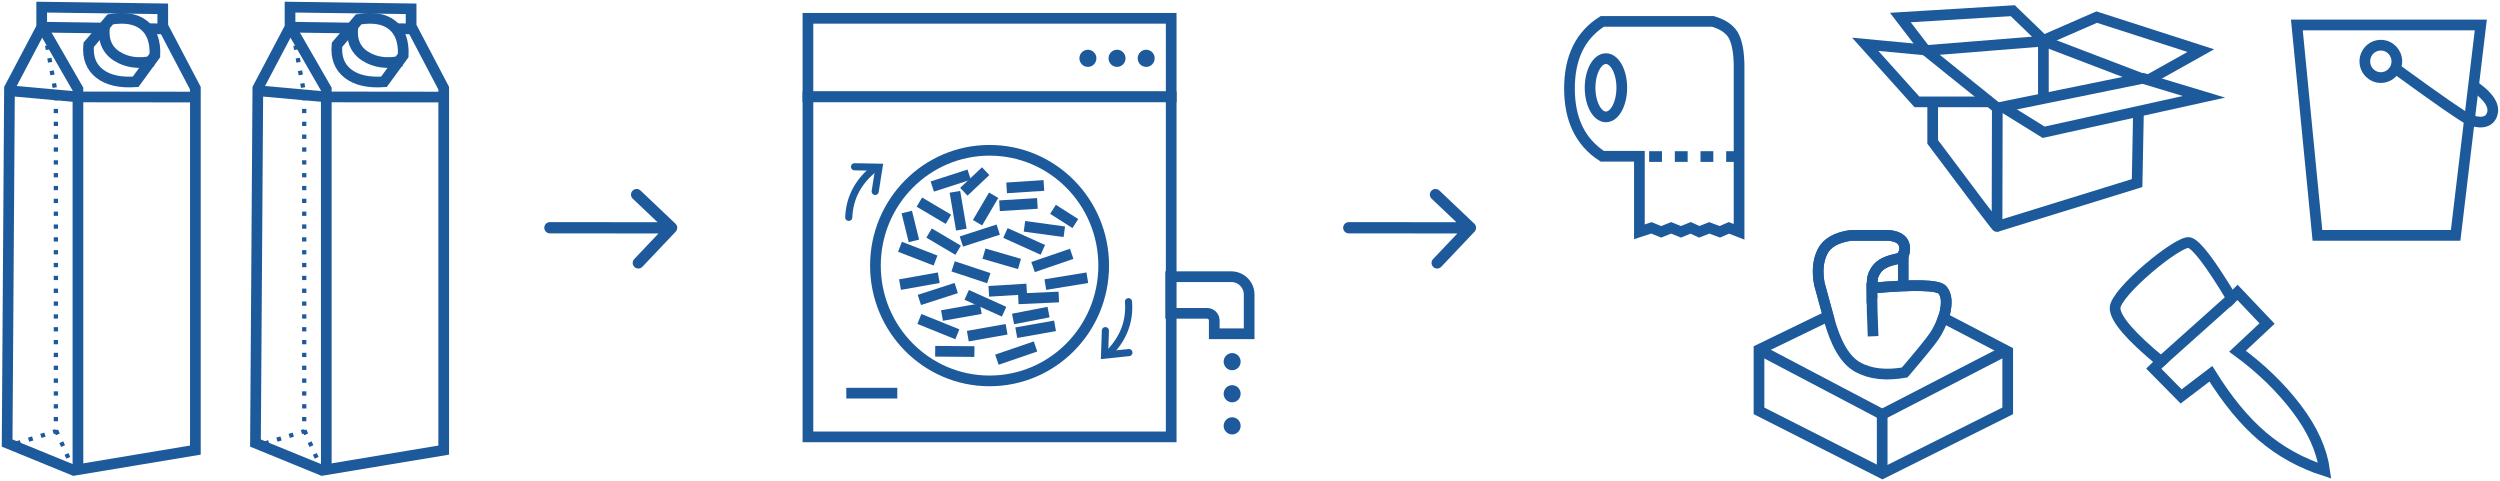 <?xml version="1.0" encoding="UTF-8"?>
<svg width="701px" height="135px" viewBox="0 0 701 135" version="1.1" xmlns="http://www.w3.org/2000/svg" xmlns:xlink="http://www.w3.org/1999/xlink">
    <!-- Generator: Sketch 53.1 (72631) - https://sketchapp.com -->
    <title>Group 3</title>
    <desc>Created with Sketch.</desc>
    <g id="Onepage" stroke="none" stroke-width="1" fill="none" fill-rule="evenodd">
        <g id="Zuivelpak.nl-Recycling-Desktop" transform="translate(-458, -1941)">
            <g id="Hoe-werkt-de-recyclilng?" transform="translate(198, 1579)">
                <g id="Group-3" transform="translate(262, 364)">
                    <g id="producten" transform="translate(438, 1)" stroke="#1D5A9C">
                        <g id="toiletrol-copy" transform="translate(0, 3)" stroke-width="3">
                            <path d="M19.685,37.816 L19.685,59 L23.06,57.891 L25.786,59 L28.598,57.891 L31.334,59 L34.06,57.891 L36.477,59 L39.279,57.891 L42.247,59 L44.774,57.891 L47.637,59 L47.637,12.825 C47.637,9.06 47.166,6.207 46.225,4.267 C45.284,2.326 43.309,0.904 40.301,0 L9.278,0 C3.147,3.864 0.082,10.141 0.082,18.832 C0.082,27.522 3.147,33.85 9.278,37.816 L19.685,37.816 Z" id="Path-3"></path>
                            <ellipse id="Oval" cx="10.304" cy="18.608" rx="4.444" ry="8.169"></ellipse>
                            <path d="M22.419,37.896 L47.501,37.896" id="Path-4" stroke-dasharray="3.6"></path>
                        </g>
                        <g id="tissues-copy" transform="translate(53, 63)" stroke-width="3">
                            <g id="Group" transform="translate(0.224, 0)">
                                <path d="M19.399,22.623 L16.916,13.553 C16.276,10.034 16.568,7.042 17.792,4.578 C19.016,2.113 21.668,0.588 25.749,8.52651283e-14 L36.422,8.60503056e-14 C39.372,0.302 40.847,1.523 40.847,3.663 C40.847,6.872 39.028,6.257 36.289,7.243 C33.549,8.229 32.665,9.686 31.996,11.346 C31.766,11.917 31.655,13.693 31.662,16.676 L31.681,16.667 L31.629,14.756 C43.622,13.718 50.219,13.892 51.421,15.278 C52.623,16.663 52.821,18.955 52.015,22.152 C51.905,22.48 51.792,22.8 51.678,23.113 L69.739,32.53 L69.739,49.205 L34.608,66.743 L-1.42108547e-14,49.205 L-1.42108547e-14,32.03 L19.399,22.623 Z" id="Combined-Shape"></path>
                                <path d="M31.996,28.289 C31.55,18.1 31.55,12.453 31.996,11.346 C32.665,9.686 33.549,8.229 36.289,7.243 C39.028,6.257 40.847,6.872 40.847,3.663 C40.847,1.523 39.372,0.302 36.422,8.60503056e-14 L25.749,8.52651283e-14 C21.668,0.588 19.016,2.113 17.792,4.578 C16.568,7.042 16.276,10.034 16.916,13.553 L19.53,23.104 C21.481,30.412 24.202,35.028 27.693,36.95 C31.184,38.872 35.569,39.37 40.847,38.444 C45.263,33.273 48.018,29.888 49.115,28.289 C50.211,26.69 51.178,24.644 52.015,22.152 C52.821,18.955 52.623,16.663 51.421,15.278 C50.219,13.892 43.744,13.724 31.996,14.772" id="Path-6"></path>
                                <polyline id="Path-7" points="0 32.03 34.543 50.203 34.543 66.743"></polyline>
                                <path d="M69.739,32.03 L34.543,50.203" id="Path-8"></path>
                            </g>
                            <path d="M40.694,14.739 L40.694,4.437" id="Path-9"></path>
                        </g>
                        <g id="doos-copy" transform="translate(83, 0)">
                            <path d="M18.924,26.117 L18.924,36.789 C30.954,52.879 36.969,60.8 36.969,60.551 C36.969,59.822 36.994,48.729 37.044,27.272 L17.028,11.17 L50.044,8.522 L77.524,19.021 L37.044,27.272" id="Path-10" stroke-width="3"></path>
                            <path d="" id="Path-11" stroke-width="2.4"></path>
                            <polyline id="Path-12" stroke-width="3" points="36.745 60.551 76.243 48.339 76.627 28.257"></polyline>
                            <path d="M49.965,8.074 L49.965,23.772" id="Path-13" stroke-width="3"></path>
                            <polyline id="Path-14" stroke-width="3" points="17.122 11.035 0 9.419 14.501 25.566 35.401 25.566"></polyline>
                            <polyline id="Path-15" stroke-width="3" points="38.538 26.956 50.039 34.088 95 24.145 77.414 18.838"></polyline>
                            <polyline id="Path-16" stroke-width="3" points="79.65 19.287 94.104 11.193 64.912 1.794 50.189 8.22"></polyline>
                            <polyline id="Path-17" stroke-width="3" points="50.189 8.508 41.383 0 9.858 1.915 16.991 11.213"></polyline>
                        </g>
                        <g id="emmer" transform="translate(204, 4)" stroke-width="3">
                            <polygon id="Path-26" points="0.042 0 5.808 59 44.557 59 51.615 0"></polygon>
                            <ellipse id="Oval" cx="23.586" cy="10.212" rx="4.485" ry="4.538"></ellipse>
                            <path d="M28.07,12.481 C39.826,21.032 46.532,25.683 48.188,26.434 C50.671,27.562 54.16,27.901 54.891,24.655 C55.379,22.49 53.816,20.103 50.202,17.492" id="Path-28"></path>
                        </g>
                        <g id="verfkwast" transform="translate(153, 65)" stroke-width="3">
                            <path d="M58.846,64 C58.061,58.252 55.444,52.442 50.996,46.568 C46.548,40.694 41.014,35.33 34.393,30.476 L42.683,22.719 L34.393,13.987 L32.758,15.624 C26.807,5.737 22.851,0.539 20.889,0.029 C17.947,-0.737 0.069,13.987 0.069,18.381 C0.069,21.311 4.364,26.315 12.955,33.393 L10.916,35.373 L18.59,43.155 L26.933,36.806 C31.519,44.209 36.334,50.06 41.379,54.359 C46.424,58.658 52.246,61.872 58.846,64 Z" id="Path-29"></path>
                            <path d="M12.591,33.684 L32.679,15.719" id="Path-30"></path>
                        </g>
                    </g>
                    <g id="pakken-copy" stroke="#1D5A9C">
                        <g id="pak1">
                            <polygon id="Path-18" stroke-width="3" points="52.782 22.737 43.637 5.317 43.637 0.472 9.69 5.68434189e-14 9.69 5.619 0.662 22.737 1.98951966e-13 122.23 18.702 129.881 52.782 124.206"></polygon>
                            <path d="" id="Path-19" stroke-width="2.4"></path>
                            <polyline id="Path-20" stroke-width="3" points="19.856 129.881 19.856 22.985 9.997 5.867"></polyline>
                            <path d="M2.58,122.352 L13.669,118.923 L13.669,24.335 L10.777,8.357" id="Path-20-Copy" stroke-width="1.2" stroke-dasharray="1.2,2.4"></path>
                            <path d="M18.604,129.664 L13.622,118.463" id="Path-20-Copy-3" stroke-width="1.2" stroke-dasharray="1.2,2.4"></path>
                            <polyline id="Path-21" stroke-width="3" points="0.804 23.451 19.856 25.179 52.736 25.218"></polyline>
                            <path d="M26.857,5.863 L26.857,5.863 L9.69,5.619 L26.857,5.863 Z M39.381,6.041 L44.533,6.115 L39.381,6.041 C39.381,6.041 39.381,6.041 39.381,6.041 Z" id="Combined-Shape" stroke-width="3"></path>
                            <g id="Group-2" transform="translate(22.8, 3.138)" stroke-width="3">
                                <path d="M6.123,0.291 L0.062,7.431 C-0.271,10.938 0.739,13.618 3.093,15.471 C5.446,17.324 8.825,18.101 13.23,17.799 L18.631,10.394 C18.795,6.525 17.776,3.701 15.573,1.921 C13.371,0.142 10.221,-0.401 6.123,0.291 Z" id="Path-22"></path>
                                <path d="M18.157,11.961 C14.138,12.856 10.724,12.397 7.917,10.583 C5.11,8.77 3.991,5.904 4.561,1.985" id="Path-23"></path>
                            </g>
                        </g>
                        <g id="pak1-copy" transform="translate(69.635, 0)">
                            <polygon id="Path-18" stroke-width="3" points="52.782 22.737 43.637 5.317 43.637 0.472 9.69 5.68434189e-14 9.69 5.619 0.662 22.737 1.98951966e-13 122.23 18.702 129.881 52.782 124.206"></polygon>
                            <path d="" id="Path-19" stroke-width="2.4"></path>
                            <polyline id="Path-20" stroke-width="3" points="19.856 129.881 19.856 22.985 9.997 5.867"></polyline>
                            <path d="M2.58,122.352 L13.669,118.923 L13.669,24.335 L10.777,8.357" id="Path-20-Copy" stroke-width="1.2" stroke-dasharray="1.2,2.4"></path>
                            <path d="M18.604,129.664 L13.622,118.463" id="Path-20-Copy-3" stroke-width="1.2" stroke-dasharray="1.2,2.4"></path>
                            <polyline id="Path-21" stroke-width="3" points="0.804 23.451 19.856 25.179 52.736 25.218"></polyline>
                            <path d="M26.857,5.863 L26.857,5.863 L9.69,5.619 L26.857,5.863 Z M39.381,6.041 L44.533,6.115 L39.381,6.041 C39.381,6.041 39.381,6.041 39.381,6.041 Z" id="Combined-Shape" stroke-width="3"></path>
                            <g id="Group-2" transform="translate(22.8, 3.138)" stroke-width="3">
                                <path d="M6.123,0.291 L0.062,7.431 C-0.271,10.938 0.739,13.618 3.093,15.471 C5.446,17.324 8.825,18.101 13.23,17.799 L18.631,10.394 C18.795,6.525 17.776,3.701 15.573,1.921 C13.371,0.142 10.221,-0.401 6.123,0.291 Z" id="Path-22"></path>
                                <path d="M18.157,11.961 C14.138,12.856 10.724,12.397 7.917,10.583 C5.11,8.77 3.991,5.904 4.561,1.985" id="Path-23"></path>
                            </g>
                        </g>
                    </g>
                    <path d="M179.048,61.419 L177.629,70.895 L160.356,46.176 C159.863,45.461 158.883,45.272 158.159,45.767 C157.442,46.258 157.255,47.239 157.749,47.957 L175.195,72.925 L165.429,71.472 C164.569,71.327 163.763,71.935 163.634,72.796 C163.504,73.659 164.098,74.463 164.964,74.589 L178.378,76.584 C178.454,76.596 178.533,76.603 178.609,76.603 C178.947,76.603 179.275,76.495 179.55,76.297 C179.889,76.048 180.113,75.673 180.173,75.26 L182.174,61.879 C182.3,61.022 181.706,60.219 180.843,60.093 C179.987,59.954 179.174,60.553 179.048,61.419 Z" id="Fill-1" fill="#1E599C" transform="translate(169.832, 61.046) rotate(-55) translate(-169.832, -61.046) "></path>
                    <path d="M403.048,61.419 L401.629,70.895 L384.356,46.176 C383.863,45.461 382.883,45.272 382.159,45.767 C381.442,46.258 381.255,47.239 381.749,47.957 L399.195,72.925 L389.429,71.472 C388.569,71.327 387.763,71.935 387.634,72.796 C387.504,73.659 388.098,74.463 388.964,74.589 L402.378,76.584 C402.454,76.596 402.533,76.603 402.609,76.603 C402.947,76.603 403.275,76.495 403.55,76.297 C403.889,76.048 404.113,75.673 404.173,75.26 L406.174,61.879 C406.3,61.022 405.706,60.219 404.843,60.093 C403.987,59.954 403.174,60.553 403.048,61.419 Z" id="Fill-1-Copy" fill="#1E599C" transform="translate(393.832, 61.046) rotate(-55) translate(-393.832, -61.046) "></path>
                    <g id="pulpmachine-copy" transform="translate(222, 1)">
                        <g id="pulpmachine" transform="translate(0.259, 0)">
                            <rect id="Rectangle" stroke="#1D5A9C" stroke-width="3" x="2.286" y="2.136" width="101.857" height="22"></rect>
                            <rect id="Rectangle-Copy" stroke="#1D5A9C" stroke-width="3" x="2.286" y="24.136" width="101.857" height="95.364"></rect>
                            <ellipse id="Oval" stroke="#1D5A9C" stroke-width="3" cx="53.215" cy="71.474" rx="32.002" ry="32.329"></ellipse>
                            <ellipse id="Oval" fill="#1D5A9C" cx="97.132" cy="13.35" rx="2.383" ry="2.408"></ellipse>
                            <ellipse id="Oval-Copy" fill="#1D5A9C" cx="88.961" cy="13.35" rx="2.383" ry="2.408"></ellipse>
                            <ellipse id="Oval-Copy-2" fill="#1D5A9C" cx="80.791" cy="13.35" rx="2.383" ry="2.408"></ellipse>
                            <path d="M13.042,107.243 L27.341,107.243" id="Path-25" stroke="#1D5A9C" stroke-width="3"></path>
                            <g id="pakjes" transform="translate(27.233, 45)" stroke="#1D5A9C" stroke-width="3">
                                <path d="M0.867,21.2 L10.829,25.055" id="Path-25-Copy" transform="translate(5.848, 23.127) rotate(0) translate(-5.848, -23.127) "></path>
                                <path d="M9.018,17.345 L17.168,22.164" id="Path-25-Copy-17" transform="translate(13.093, 19.755) rotate(0) translate(-13.093, -19.755) "></path>
                                <path d="M6.301,8.673 L14.451,13.491" id="Path-25-Copy-18" transform="translate(10.376, 11.082) rotate(0) translate(-10.376, -11.082) "></path>
                                <path d="M0.867,31.8 L11.734,29.873" id="Path-25-Copy-9" transform="translate(6.301, 30.836) rotate(0) translate(-6.301, -30.836) "></path>
                                <path d="M33.468,45.291 L44.335,43.364" id="Path-25-Copy-4" transform="translate(38.902, 44.327) rotate(0) translate(-38.902, -44.327) "></path>
                                <path d="M28.035,52.859 L38.869,49.145" id="Path-25-Copy-16" transform="translate(33.452, 51.002) rotate(0) translate(-33.452, -51.002) "></path>
                                <path d="M6.301,36.104 L16.636,32.764" id="Path-25-Copy-8" transform="translate(11.469, 34.434) rotate(0) translate(-11.469, -34.434) "></path>
                                <path d="M18.073,19.722 L28.409,16.382" id="Path-25-Copy-19" transform="translate(23.241, 18.052) rotate(0) translate(-23.241, -18.052) "></path>
                                <path d="M9.923,4.304 L20.259,0.964" id="Path-25-Copy-27" transform="translate(15.091, 2.634) rotate(0) translate(-15.091, -2.634) "></path>
                                <path d="M12.64,40.473 L23.507,38.545" id="Path-25-Copy-12" transform="translate(18.073, 39.509) rotate(0) translate(-18.073, -39.509) "></path>
                                <path d="M24.413,23.127 L34.374,26.018" id="Path-25-Copy-20" transform="translate(29.393, 24.573) rotate(0) translate(-29.393, -24.573) "></path>
                                <path d="M19.885,46.255 L30.752,44.327" id="Path-25-Copy-15" transform="translate(25.318, 45.291) rotate(0) translate(-25.318, -45.291) "></path>
                                <path d="M38.173,26.884 L49.007,23.17" id="Path-25-Copy-7" transform="translate(43.59, 25.027) rotate(0) translate(-43.59, -25.027) "></path>
                                <path d="M27.129,6.745 L22.601,14.455" id="Path-25-Copy-21" transform="translate(24.865, 10.6) rotate(0) translate(-24.865, -10.6) "></path>
                                <path d="M41.619,31.8 L53.391,29.873" id="Path-25-Copy-10" transform="translate(47.505, 30.836) rotate(0) translate(-47.505, -30.836) "></path>
                                <path d="M6.301,41.436 L16.946,45.736" id="Path-25-Copy-2" transform="translate(11.624, 43.586) rotate(-0) translate(-11.624, -43.586) "></path>
                                <path d="M10.734,50.49 L21.734,50.584" id="Path-25-Copy-14" transform="translate(16.234, 50.537) rotate(-0) translate(-16.234, -50.537) "></path>
                                <path d="M16.262,5.782 L18.073,16.382" id="Path-25-Copy-24" transform="translate(17.168, 11.082) rotate(-0) translate(-17.168, -11.082) "></path>
                                <path d="M34.039,35.79 L45.398,35.28" id="Path-25-Copy-6" transform="translate(39.719, 35.535) rotate(0) translate(-39.719, -35.535) "></path>
                                <path d="M32.563,41.436 L42.524,39.509" id="Path-25-Copy-13" transform="translate(37.543, 40.473) rotate(0) translate(-37.543, -40.473) "></path>
                                <path d="M19.57,34.677 L30.057,39.406" id="Path-25-Copy-3" transform="translate(24.813, 37.041) rotate(-0) translate(-24.813, -37.041) "></path>
                                <path d="M30.437,17.331 L40.924,22.06" id="Path-25-Copy-22" transform="translate(35.68, 19.696) rotate(-0) translate(-35.68, -19.696) "></path>
                                <path d="M15.767,26.688 L25.767,30" id="Path-25-Copy-5"></path>
                                <path d="M2.767,11.45 L4.767,19.55" id="Path-25-Copy-29"></path>
                                <path d="M25.767,33.688 L36.398,33.04" id="Path-25-Copy-11"></path>
                                <path d="M28.767,9.688 L39.398,9.04" id="Path-25-Copy-28"></path>
                                <path d="M35.767,15.459 L46.941,16.99" id="Path-25-Copy-23"></path>
                                <path d="M43.767,10.688 L50.032,14.688" id="Path-25-Copy-30"></path>
                                <path d="M30.767,4.688 L41.216,4" id="Path-25-Copy-25"></path>
                                <path d="M18.767,5.766 L24.892,0" id="Path-25-Copy-26"></path>
                            </g>
                            <g id="arrow" transform="translate(18.006, 50.019) rotate(-243) translate(-18.006, -50.019) translate(8.506, 44.019)" stroke="#1D5A9C" stroke-linecap="round" stroke-width="2">
                                <polyline id="Path-26-Copy" transform="translate(4.509, 6.045) rotate(-67) translate(-4.509, -6.045) " points="-1.69855241e-11 8.636 4.509 3.455 9.019 8.636"></polyline>
                                <path d="M3.5,6.212 C8.668,8.434 13.668,8.434 18.5,6.212" id="Path-27"></path>
                            </g>
                            <g id="arrow-copy" transform="translate(88.887, 89.979) rotate(-70) translate(-88.887, -89.979) translate(79.387, 83.979)" stroke="#1D5A9C" stroke-linecap="round" stroke-width="2">
                                <polyline id="Path-26-Copy" transform="translate(4.509, 6.045) rotate(-67) translate(-4.509, -6.045) " points="2.37055029e-12 8.636 4.509 3.455 9.019 8.636"></polyline>
                                <path d="M3.5,6.212 C8.668,8.434 13.668,8.434 18.5,6.212" id="Path-27"></path>
                            </g>
                        </g>
                        <path d="M104.259,84.864 L104.259,74.586 L121.259,74.586 C124.021,74.586 126.259,76.825 126.259,79.586 L126.259,90.586 L116.477,90.586 L116.477,86.864 C116.477,85.759 115.581,84.864 114.477,84.864 L104.259,84.864 Z" id="Path-32" stroke="#1D5A9C" stroke-width="3"></path>
                        <ellipse id="Oval" fill="#1D5A9C" cx="121.495" cy="98.408" rx="2.383" ry="2.408"></ellipse>
                        <ellipse id="Oval-Copy-11" fill="#1D5A9C" cx="121.495" cy="107.408" rx="2.383" ry="2.408"></ellipse>
                        <ellipse id="Oval-Copy-12" fill="#1D5A9C" cx="121.495" cy="116.408" rx="2.383" ry="2.408"></ellipse>
                    </g>
                </g>
            </g>
        </g>
    </g>
</svg>